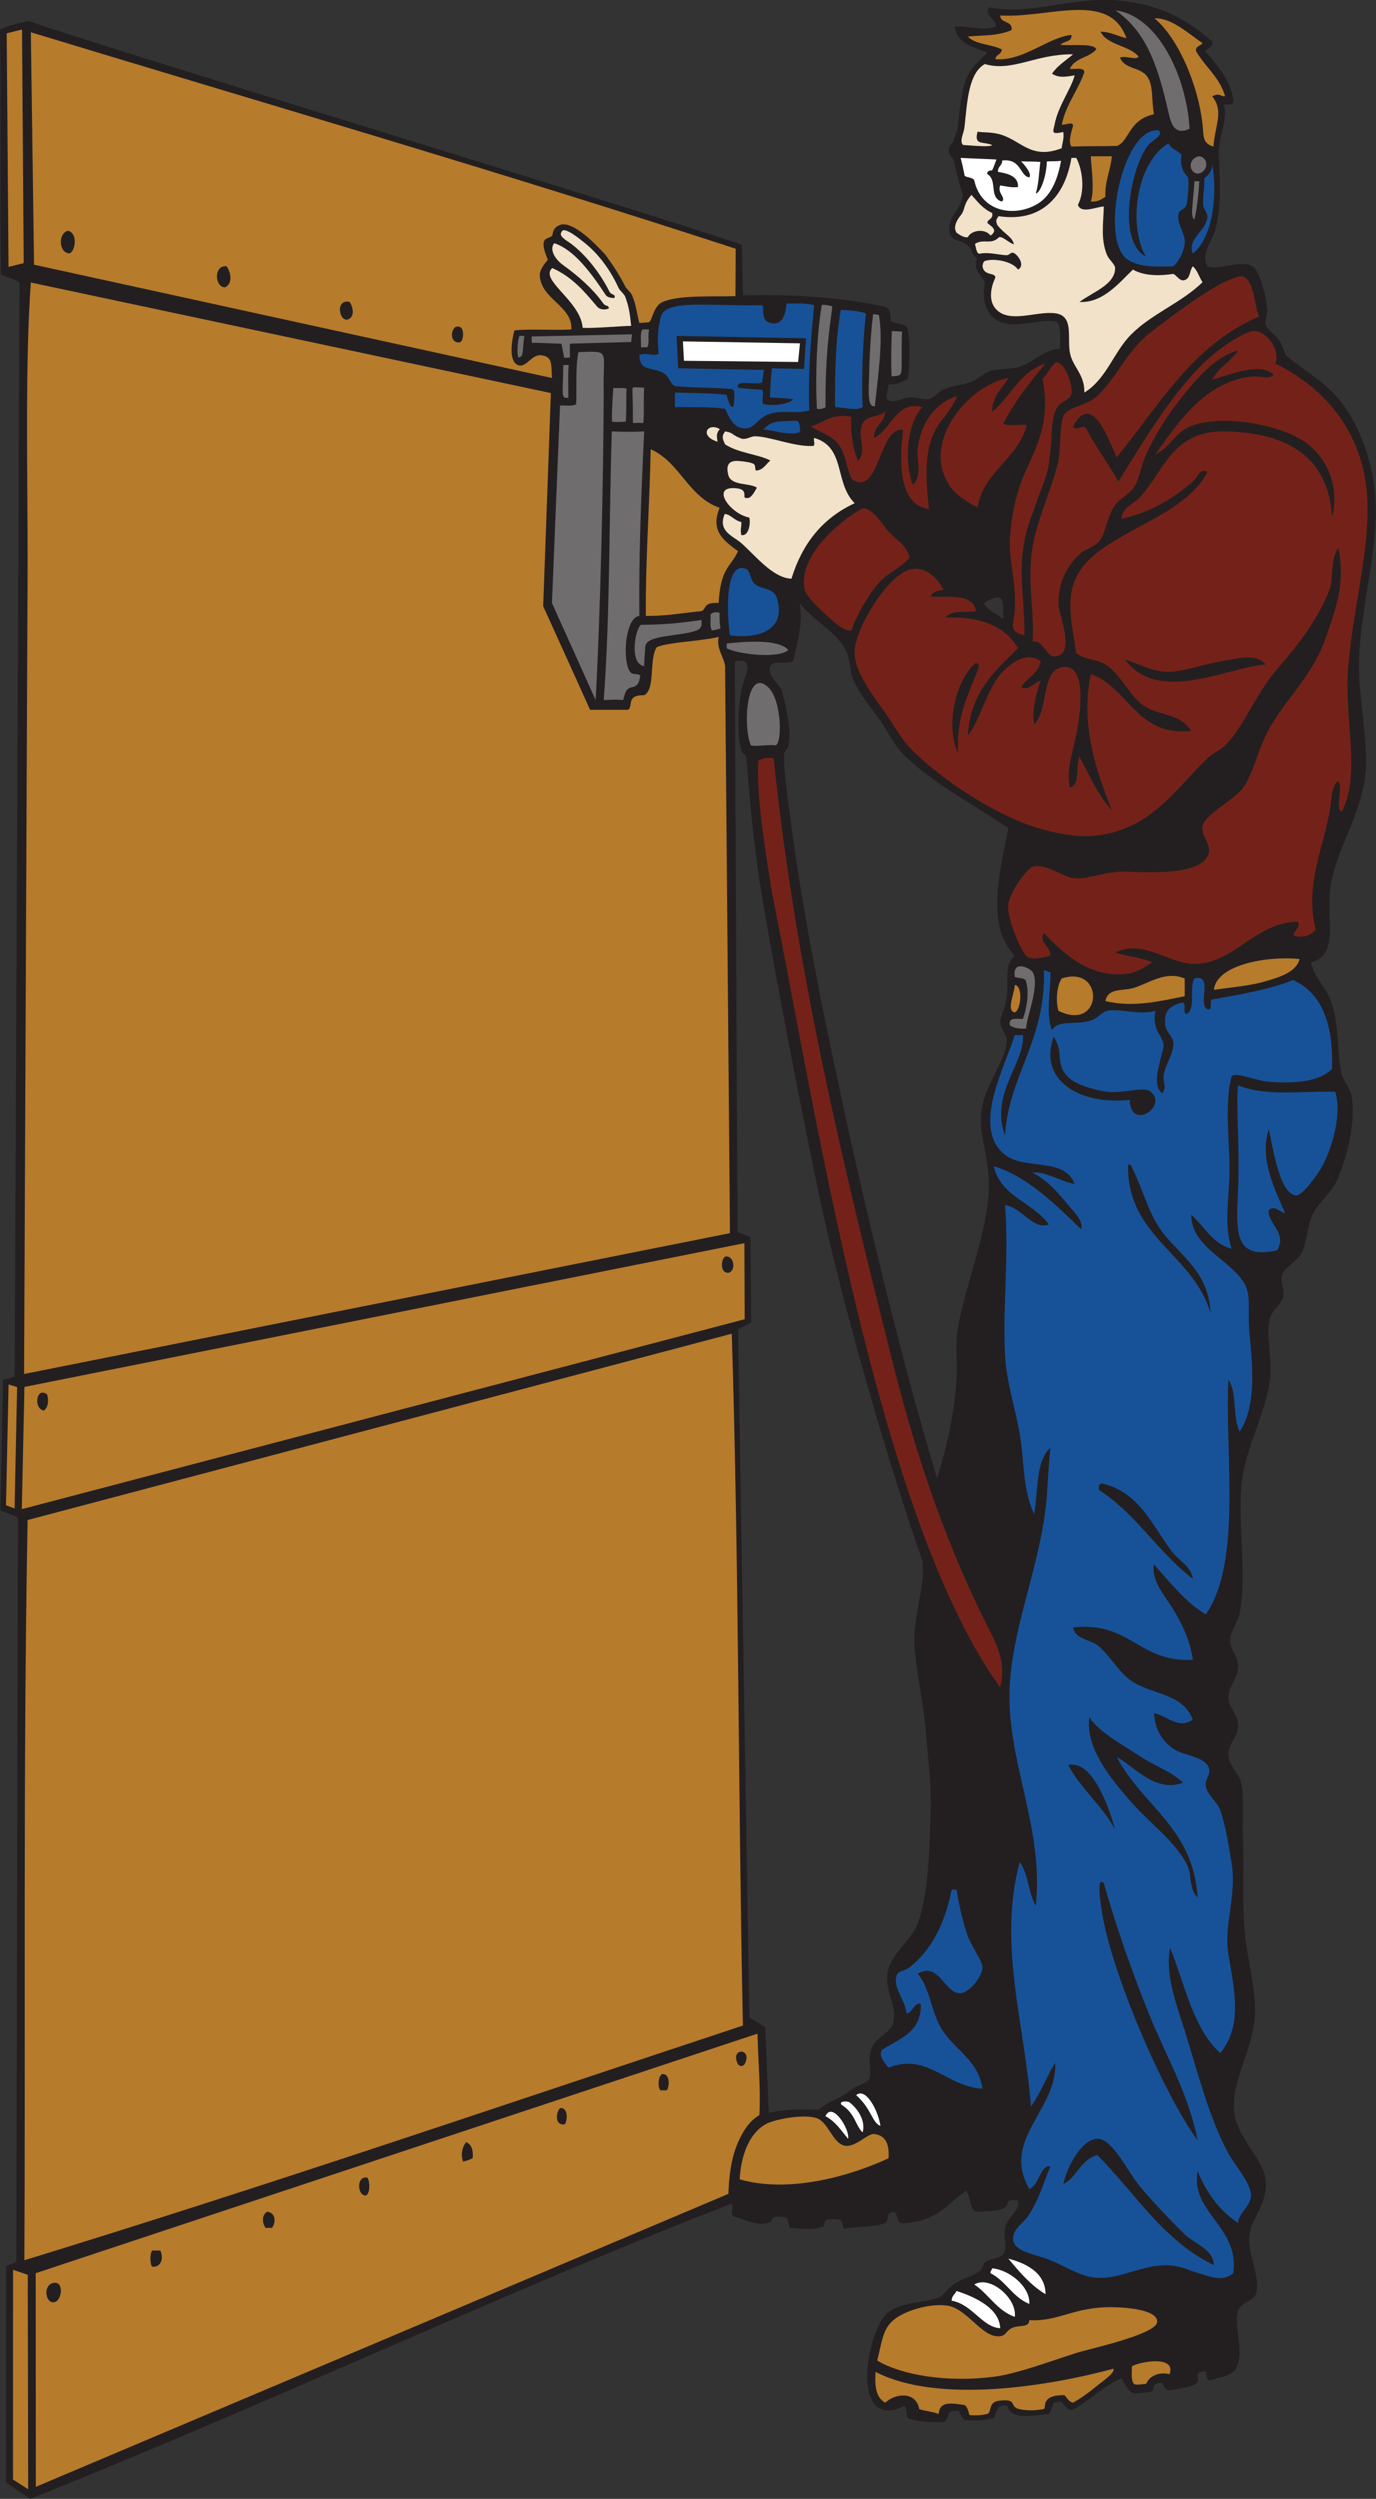 <?xml version="1.0" encoding="UTF-8" standalone="no"?>
<svg
   xmlns:dc="http://purl.org/dc/elements/1.1/"
   xmlns:cc="http://creativecommons.org/ns#"
   xmlns:rdf="http://www.w3.org/1999/02/22-rdf-syntax-ns#"
   xmlns:svg="http://www.w3.org/2000/svg"
   xmlns="http://www.w3.org/2000/svg"
   viewBox="0 0 544.04 987.92"
   height="987.92"
   width="544.04"
   xml:space="preserve"
   id="svg2"
   version="1.1"><rect x="0" y="0" width="544.04" height="987.92" fill="#333333" stroke="none"/><defs
     id="defs6" /><g
     transform="matrix(1.333,0,0,-1.333,0,987.92)"
     id="g10"><g
       transform="scale(0.1)"
       id="g12"><path
         id="path14"
         style="fill:#231f20;fill-opacity:1;fill-rule:evenodd;stroke:none"
         d="m 3595.52,7288.52 c 7.19,-16.82 -25.25,-24.38 -20.19,-30.05 32.69,-36.56 80.88,-91.81 83.3,-152.36 -5.67,-5.52 -16.97,-5.44 -28.79,-4.8 13.46,-45.41 -15.5,-91.7 -15.12,-148.8 2.55,-54.19 10.23,-150.58 -9.6,-220.8 -10.35,-39.01 -44.48,-72.5 -23.99,-110.4 37.7,-12.59 99.36,20.62 134.39,0 18.83,-11.08 40.76,-86.14 43.2,-129.6 0.68,-12.14 -8.06,-31.18 -4.8,-43.19 3.85,-14.21 28.48,-29.07 42.37,-50 10.8,-16.25 13.17,-35.37 19.21,-43.19 42.21,-33.49 99.87,-70.19 137.44,-108.06 70.61,-71.19 122.11,-199.51 127.38,-326.76 6.95,-168.05 -60.48,-358.96 -48.01,-532.8 5.83,-81.21 20.75,-163.19 19.21,-244.8 -2.54,-134.7 -88.56,-243.28 -105.6,-364.79 -12.85,-91.55 27.71,-200.05 -57.6,-220.81 10.18,-47.31 42.5,-71.33 57.6,-110.4 28.24,-73.08 17.35,-148.67 33.6,-220.8 4.66,-20.68 24.58,-40.86 28.8,-62.4 14.08,-71.89 -10.61,-181.36 -43.2,-254.39 -16.16,-36.25 -54.11,-63.41 -72.01,-100.81 -15.63,-32.71 -16.8,-86.77 -33.59,-115.19 -16.14,-27.32 -50.28,-38.69 -57.61,-67.21 -4.68,-18.28 8.09,-37.71 4.81,-57.59 -4.08,-24.65 -32.42,-43.11 -38.4,-62.41 -14.85,-47.98 1.96,-98.55 0,-163.2 -3.31,-108.55 -76.69,-220.78 -86.41,-340.8 -9.68,-119.61 16.54,-261.09 -4.79,-374.4 -5.21,-27.63 -28.58,-55.85 -28.8,-81.6 -0.21,-24.51 22.66,-48.34 23.99,-71.99 2.28,-40.06 -29.63,-62.46 -28.79,-100.8 0.53,-24.41 27.61,-46.02 28.79,-76.8 1.49,-38.2 -29.77,-54.29 -28.79,-91.21 0.74,-28.02 34.35,-60.6 38.39,-81.6 9.4,-48.63 2.11,-113.28 4.81,-172.79 3.77,-82.89 -2.69,-174.16 4.8,-264.01 7.26,-87.16 39.76,-193.45 28.8,-273.59 -13.86,-101.35 -74.71,-190.59 -57.61,-278.4 13.7,-70.25 84.22,-128.65 91.21,-187.205 8.35,-69.961 -40.81,-113.477 -48,-163.203 -8.36,-57.852 35.67,-127.071 19.2,-177.598 -5.8,-17.773 -45.04,-25.762 -52.81,-48.008 -15.36,-44.023 22.09,-125.449 -7.45,-173.769 -13.33,-21.817 -47.36,-24.18 -74.94,-33.36 -7.34,-2.461 -11.91,9.18 -11.48,21.133 0.28,7.969 -16.39,5.86 -26.13,-1.347 -1.5,-16.172 6.05,-22.325 -5.49,-30.215 -14.85,-10.137 -50.9,-14.961 -68.76,-18.379 -22.29,-4.258 -23.58,5.82 -31.02,20.937 -34.81,1.172 -21.66,-21.328 -29.77,-24.707 -11.86,-4.961 -26.73,-3.066 -43.79,-6.406 -22.55,-4.434 -33.43,22.891 -46.76,44.512 -46.63,-18.067 -91.55,-62.676 -140.1,-90.821 -14,-8.125 -22.56,1.817 -38.78,21.993 -33.09,-4.024 -16.91,1.738 -35.23,-36.758 -49.37,-4.043 -113.97,-20.176 -125.05,24.004 -28.09,3.769 -27.06,-4.942 -38.74,-34.981 -25.46,-8.457 -56.66,-8.867 -79.03,-8.027 -14.51,0.547 -18.74,12.109 -25.86,26.953 -44.41,7.207 -20.43,-17.871 -45.21,-31.953 -38.37,-1.563 -72.98,0.625 -100.8,9.59 -14.79,2.812 -5.53,29.687 -14.4,38.418 -167.46,-80.957 -113.16,229.472 -48,278.398 42.3,31.758 101.63,25.332 148.8,43.184 14.05,5.332 20.04,20.996 43.2,38.418 23.38,17.578 61.72,26.172 76.8,38.398 9.78,7.91 11.7,23.77 19.2,28.789 17.5,11.719 44.25,9.629 52.8,24.004 13.61,22.891 -2.13,46.582 4.81,76.797 8.04,35.137 45.41,50.176 38.39,81.602 -12.23,0.859 -28.04,2.949 -29.88,-6.211 -4.85,-24.082 -26.78,-24.61 -94.92,-27.383 -15.46,3.594 -17.05,43.75 -28.8,62.402 -58.34,-39.551 -81.28,-89.961 -187.2,-97.031 -21.13,1.269 -14.64,20.723 -24,33.769 -32.79,0.938 -13.82,-25.312 -28.8,-32.754 -31.68,-13.105 -86.04,-9.199 -122.76,-17.304 -8.22,22.402 -1.8,28.984 -31.52,28.359 -23.12,-0.508 -24.14,2.774 -28.12,-20.644 -30.45,-13.36 -63.41,-6.953 -100.81,-4.805 -12.46,34.18 0.44,31.445 -36.35,33.769 -23.88,-2.48 -9.07,-13.222 -30.84,-19.375 -34.79,-9.824 -70.86,14.415 -100.8,19.2 -10.94,13.398 4.83,23.711 -4.81,38.418 C 1520.03,623.789 754.301,264.023 88.969,0 l -70.957,48.301 0.113,641.601 30.195,13.008 4.801,2208.01 -51.891,20.56 7.66,386.72 34.629,10.32 14.402,3244.8 C 39.324,6585.98 17.91,6587.65 2.598,6597.95 -0.684,6833.26 3.109,7073.49 0,7324 c 26.809,12.17 50.652,17.72 85.312,24.84 C 315.027,7268.03 1911.79,6784.42 2200.23,6685.49 l 3.29,-150.57 c 148.34,4.37 294.34,-5.37 422.4,-33.61 19.44,-8.09 12.52,-29.75 16.61,-40.59 4.18,-11.09 25.78,-3.43 47.88,-19.11 12.44,-39.91 5.61,-131.47 2.7,-154.36 -15.75,-6.64 -33.47,-18.05 -57.59,-16.34 -0.2,-15.8 -8.11,-23.9 -4.8,-43.2 19.05,-15.44 43.28,2.83 67.2,4.8 18.74,1.55 41.89,-8.51 57.6,-4.8 15.77,3.74 28.29,22.23 43.2,28.8 24.48,10.81 57.87,11.57 86.4,24 16.9,7.37 32.19,23.19 47.99,28.8 29.95,10.65 62.98,5.16 91.21,14.4 40.78,13.36 75.5,52.56 120,52.8 0.13,28.94 3.43,65.87 -9.63,80.63 -62.76,12.02 -141.17,-34 -191.98,15.38 -21.41,21.87 -28.99,56.68 -22.34,94.34 7.1,19.66 -39.78,36.84 -22.68,78.62 -19.35,12.88 -12.5,23.5 -22.17,33.44 -23.5,24.13 -49.47,12.85 -57.6,38.39 -7.17,22.53 3.05,47.73 16.78,66.03 13.78,18.37 18.76,37.88 21.62,49.18 -14.84,40.47 -22.56,89.21 -30.4,110.41 -19.46,14.39 -10.4,40.09 1.92,47.55 0.86,12.91 11.24,26.81 12.95,42.89 5.6,52.55 10.59,116.39 29.93,154.34 14.36,28.17 38.02,46.7 57.6,67.21 -39.38,18.21 -89.86,25.33 -96.01,76.79 29.07,5.93 82.04,-14.23 120,0 10.51,17.18 -35.45,33.36 -19.2,57.6 129.35,-25.34 256.27,36.76 398.41,19.2 114.18,-14.1 186.54,-53.88 264,-119.99 z m -619.2,-1713.6 c -26.09,21.7 -45.04,22.21 -57.6,47.99 65.86,38.88 55.01,2.46 57.6,-47.99 z m -796.81,-124.81 c 64.75,10.71 27.22,-44.57 19.21,-86.4 -12.24,-63.84 -13.28,-187.52 10.6,-190.35 9.27,-1.11 6.93,-125.93 44.64,-383.29 50.15,-301.48 110.94,-609.55 170.51,-899.8 71.92,-350.41 221.79,-855.21 311.85,-1108.96 8.38,-74.45 -29.16,-170.59 -24.01,-249.59 5.49,-83.93 26.69,-167.11 33.61,-254.42 6.56,-82.73 17.9,-166.64 14.4,-249.59 -4.38,-103.84 -4.9,-227.4 -38.41,-321.6 -16.92,-47.59 -79.69,-89.59 -89.14,-143.82 -9.68,-55.65 28.62,-98.7 17.15,-148.97 -7.81,-34.28 -55.04,-41.19 -67.21,-84.41 -8.73,-31.06 4.25,-66.51 -4.79,-83.6 -7.05,-13.32 -36.62,-18.36 -54.11,-32.85 -31.52,-26.13 -80.01,-38.79 -94.69,-58.34 -52.19,1.37 -101.7,2.05 -148.8,-9.61 l -10.62,254.45 -46.99,28.75 -33.59,2041.45 38.92,19.32 -1.98,253.92 -38.57,15.07 -7.98,1692.64 z m 192.01,172.8 c 36.55,-49.02 113.08,-87.76 139.2,-143.99 11.54,-24.83 9.17,-57.12 19.2,-81.61 18.26,-44.63 53.55,-84.24 78.86,-120.1 29.1,-41.23 41.53,-75.86 76.3,-109.1 82.32,-78.73 199.1,-142.11 305.64,-212.4 -23.83,-129.29 -69.01,-286.85 19.2,-379.2 -32.56,-25.32 -17.13,-66.24 -24,-124.8 -3.13,-26.61 -19.83,-56.83 -19.2,-72 0.78,-18.73 19.1,-36.29 19.2,-52.8 0.39,-64.84 -78.22,-141.95 -76.8,-240 0.79,-54.41 25.38,-125.32 23.99,-192 -2.86,-138.16 -63.63,-272.64 -91.2,-417.61 -9.64,-50.74 -2.03,-103.71 -4.79,-153.59 -5.94,-107.26 -29.58,-203.48 -57.6,-297.6 -98.15,326.8 -178.81,660.96 -254.4,993.6 -70.36,325.04 -143.01,656.52 -187.2,1012.97 -5.87,48.64 -18.99,142.32 -8.56,150.95 27.24,22.53 1.28,142.02 -10.64,180.08 -4.92,15.67 -47.1,47.89 -33.6,72 10.93,19.52 40.66,2.97 67.19,14.4 11.69,50.77 30.98,113.97 19.21,172.8 v 0" /><path
         id="path16"
         style="fill:#b77b2c;fill-opacity:1;fill-rule:evenodd;stroke:none"
         d="m 3341.13,7298.11 c -26.47,5.54 -45.53,18.48 -76.81,19.2 19.93,-40.86 85.81,-40.39 112.98,-74.03 -8.82,-11.58 -35.68,3.81 -55.39,-2.77 14.69,-36.55 61.59,-26.85 81.61,-57.6 18.71,-28.73 10.87,-65.37 19.19,-110.39 -76.76,-17.5 -72.46,-79.9 -109.48,-93.97 -39.38,-1.38 -89.38,-0.27 -135.31,-2.04 -10.84,16.79 1.37,44.65 4.79,62.41 -0.53,12.26 -20.67,2.15 -33.4,2.22 11.43,58.97 49.24,103.53 67.01,156.17 -1.68,15.92 -27.67,7.54 -43.21,9.6 15.41,34.21 59.27,32.97 78.7,58.45 -8.18,18.43 -73.33,9.6 -106.15,12.88 7.97,11.22 35.06,7.47 32.26,29.47 -70.03,-7.32 -141.71,-78.44 -225.61,-72 1.46,14.55 18.53,13.49 19.21,28.81 -30.28,16.12 -78.83,13.96 -100.8,38.39 43.62,4.12 90.18,1.31 129.6,19.2 3.86,29.46 -33.1,18.1 -33.6,43.2 142.22,-8.94 323.75,74.57 374.41,-67.2 v 0" /><path
         id="path18"
         style="fill:#706d6e;fill-opacity:1;fill-rule:evenodd;stroke:none"
         d="m 3308.63,7380.47 c 122.37,-14.73 210.67,-190.82 219.69,-351.16 -46.34,-21.51 -55.61,18.48 -62.4,48 -28.56,124.28 -60.1,236.42 -157.29,303.16 v 0" /><path
         id="path20"
         style="fill:#b77b2c;fill-opacity:1;fill-rule:evenodd;stroke:none"
         d="m 3424.53,7356.82 c 51.7,2.07 102.25,-47.43 142.19,-73.11 -4.83,-9.57 -21.22,-7.58 -19.2,-24 25.93,-46.07 70.01,-77.32 86.04,-133.29 -13.87,-3.31 -14.81,12.04 -38.04,-1.11 35.57,-43.75 7.96,-85.82 3.69,-148.8 -34.24,9.67 -28.66,33.37 -32.49,67.2 -12.77,112.86 -69.6,251.74 -142.19,313.11 v 0" /><path
         id="path22"
         style="fill:#b77b2c;fill-opacity:1;fill-rule:evenodd;stroke:none"
         d="m 25.348,6619.67 -5.484,692.84 45.453,11.1 4.981,-692.79 -44.949,-11.15 v 0" /><path
         id="path24"
         style="fill:#b77b2c;fill-opacity:1;fill-rule:evenodd;stroke:none"
         d="M 91.519,7315.53 C 790.813,7102.83 1494.88,6898.16 2182.22,6673.51 c 0,-46.4 -0.8,-94.1 -0.8,-140.5 -55.57,-2.62 -165.32,4.85 -215.97,-17.26 -27.75,-11.57 -31.29,-58.11 -40.92,-60.09 -5.43,-1.13 -15.76,-1.24 -28.21,-2.34 -7.7,29.62 -10.07,56.74 -21.86,83.01 -3.3,7.37 -16.23,18.21 -19.91,25.46 -16.32,32.18 -34.18,60.28 -59.48,94.58 -33.41,36.45 -93.27,95.93 -129.94,88.96 -4.5,-0.77 -24.43,-7.44 -25.69,-27.57 -0.88,-14.13 -23.46,-8.66 -26.32,-24.44 -3.8,-14.66 5.16,-35.23 11.88,-52.58 -9.87,-10.97 -24.46,-30.72 -23.99,-45.03 2.34,-72.49 98.03,-91.41 93.71,-161.59 -59.2,-3.23 -122.65,2.38 -169.12,-2.81 -8.51,-32.51 -16.86,-92.31 10.72,-102.8 25.94,-9.86 39.52,34.72 72,28.8 29.5,-5.37 26.87,-23.65 28.8,-67.2 l -1536.124,336.12 -9.476,689.3 z M 206.719,6659.71 c 18.222,8.75 23.742,61.62 -5.625,67.2 -30.242,-8.94 -26.285,-67.14 5.625,-67.2 z M 667.52,6558.92 c 23.394,11.43 17.675,43.79 4.804,62.39 -38.418,5.35 -36.937,-61.53 -4.804,-62.39 z m 360,-96.01 c 23.94,3.67 22.6,32.65 9.6,52.8 -39.448,9.92 -34.25,-49.66 -9.6,-52.8 z m 336,-67.2 c 11.79,4.29 13.01,33.58 4.8,43.2 -29.19,20.84 -42.12,-46.75 -4.8,-43.2 v 0" /><path
         id="path26"
         style="fill:#f1e2c9;fill-opacity:1;fill-rule:evenodd;stroke:none"
         d="m 3182.71,7250.11 c -21.39,-18.6 -46.5,-33.49 -62.39,-57.59 21.3,-13.03 40.4,-9.16 67.2,-4.81 -10.67,-40.9 -48.72,-89.47 -59.64,-146.03 -3.96,-20.86 -12.19,-30.32 26.04,-21.97 2.84,-20.44 -3.45,-31.75 -4.8,-48 -95.4,-37.17 -122.78,29.11 -192,43.21 -25.37,5.15 -42.15,3.03 -57.6,5.76 -11.22,-41.41 15.82,-28.44 43.19,-39.37 -3.24,-6.83 -52.21,-2.52 -86.39,0 -11.48,10.96 2.52,35.28 4.4,52.3 8.16,73.74 11,159.66 60.29,187.7 81.92,-24.35 152.55,30.78 261.7,28.8 v 0" /><path
         id="path28"
         style="fill:#175299;fill-opacity:1;fill-rule:evenodd;stroke:none"
         d="m 3437.12,7024.52 c 14.62,-14.31 -13.98,-24.28 -33.6,-46.36 -51.27,-70.37 -90.54,-282.4 -4.8,-328.05 -54.74,95.5 -26.47,281.55 67.2,336 7.18,-16.81 27.07,-20.93 38.4,-33.6 -4.71,-26.1 0.36,-46.54 19.09,-67.26 4.41,-20.64 -0.77,-60.3 -3.68,-80.11 -8.88,-21.75 -24.02,-11.64 -25.01,-35.03 -1.62,-27.65 22.49,-53.86 19.2,-81.6 -3.05,-25.7 -17.22,-51.46 -33.6,-67.2 -52.94,-1.82 -101.22,-2.08 -134.4,19.2 -87.31,55.99 -16.04,397.19 91.2,384.01 v 0" /><path
         id="path30"
         style="fill:#706d6e;fill-opacity:1;fill-rule:evenodd;stroke:none"
         d="m 3565.11,6900.51 c -24.47,-16.9 -48.69,21.69 -21.84,41.85 26.05,19.56 50.64,-21.95 21.84,-41.85 v 0" /><path
         id="path32"
         style="fill:#b77b2c;fill-opacity:1;fill-rule:evenodd;stroke:none"
         d="m 3235.52,6947.71 c 20.8,0 41.6,0 62.4,0 -3.88,-42.53 -20.93,-71.87 -19.2,-120 -11.49,-7.71 -22.61,-15.79 -43.2,-14.39 12.19,38.85 0.05,108.66 0,134.39 v 0" /><path
         id="path34"
         style="fill:#ffffff;fill-opacity:1;fill-rule:evenodd;stroke:none"
         d="m 2849.24,6942.91 c 37.29,-2.01 72.38,-2.81 106.28,-4.8 -7.38,-18.5 -11.09,-33.59 -15.25,-32.7 -7.17,1.56 -13.71,-5.07 -11.95,-10.49 31.77,-17.89 3.37,-69.22 43.2,-81.6 14.01,12.77 -14.44,23.68 -4.8,47.99 16.83,-2.36 31.24,-7.15 52.8,-4.8 1.66,33.67 -32.38,40.12 -59.41,45.09 -1.26,16.61 13.22,18.42 12.43,33.6 57.23,6.82 52.69,-47.5 80.57,-49.89 8.55,10.94 -15.94,38.94 -24.61,47.53 16.07,-1.11 45.39,-0.13 57.27,-2.13 -3.88,-26.04 -4.2,-61.9 -13.46,-93.4 14.26,2.28 32.16,53.92 32.58,94.9 9.36,1.34 28.01,0 42.26,2.13 -9.47,-52.85 -28.6,-103.36 -70.1,-127.99 -66.75,-39.61 -166.12,-25.63 -187.13,69.36 -4.06,10.35 -21.05,7.75 -28.79,14.4 -3.19,17.62 -7.41,36.5 -11.89,52.8 v 0" /><path
         id="path36"
         style="fill:#f1e2c9;fill-opacity:1;fill-rule:evenodd;stroke:none"
         d="m 3177.92,6942.91 c 4.79,0 9.6,0 14.39,0 19.51,-36.71 26.05,-99.58 4.81,-139.2 9.56,-27.32 53.13,-6.33 76.8,-4.8 -1.11,-49.25 -9.77,-98.01 9.6,-143.99 6.28,-14.92 23.84,-27.4 24,-38.41 0.72,-49.03 -65.78,-71.15 -105.61,-100.8 69.23,-3.6 116.78,56.01 158.41,96 34.36,-20.17 83.61,-18.33 117.62,-13.08 8.84,1.37 16.49,-17.79 30.91,-19 23.11,2.48 17.94,27.22 29.07,41.68 12.88,-10.35 17.61,-28.87 28.8,-47.21 -63.65,-61.68 -149.56,-92.74 -211.2,-154.39 -52.83,-52.83 -72.79,-131.8 -139.2,-172.8 0.9,56.45 -35.78,75.69 -43.21,120 -7.6,45.47 12.27,107.84 -43.19,115.2 -56.72,7.53 -137.9,-32.7 -177.61,14.4 -20.85,24.76 -13.22,63.96 0,91.2 -0.01,16.92 -33.68,3.67 -38.18,33.6 0.57,8.13 3.12,15.39 9.39,16.64 29.79,7.97 81.28,-3.4 96,-26.24 22.1,11.91 0.3,43.34 -13.39,49.75 -10.93,1.95 -11.15,-7.51 -21.01,-7.14 -21.7,0.83 -53.7,9.96 -78.84,4.58 -9.96,-2.13 -11.82,20.13 -14.32,28.9 23.95,16.4 47.59,-3.45 69.99,18.84 7.99,7.95 32.76,-17.71 45.54,-19.97 -5.58,23.27 -26.51,28.46 -49.1,56.76 -5.75,12.87 -3.88,16.4 3.52,26.68 131.65,-19.76 197.9,63.43 216.01,172.8 v 0" /><path
         id="path38"
         style="fill:#175299;fill-opacity:1;fill-rule:evenodd;stroke:none"
         d="m 3595.52,6923.71 c 15.96,-83.67 2.78,-218.77 -57.6,-264 -16.86,43.15 36.74,64.08 43.21,105.6 2.3,14.83 -11.53,23.57 -12.44,38.48 -1.63,26.47 4.82,53.6 3.48,78.55 16.55,12.9 22.99,25.09 23.35,41.37 v 0" /><path
         id="path40"
         style="fill:#706d6e;fill-opacity:1;fill-rule:evenodd;stroke:none"
         d="m 3542.71,6873.75 c 4.81,0 9.6,0 14.41,0 -1.87,-33.16 -5.8,-76.68 -14.41,-113.24 -14.15,5.94 -2.07,58.34 0,113.24 v 0" /><path
         id="path42"
         style="fill:#f1e2c9;fill-opacity:1;fill-rule:evenodd;stroke:none"
         d="m 2881.34,6833.23 c 19.06,-20.93 33.77,-41.12 61.37,-53.52 4.18,-18.57 -11.71,-17.07 -14.39,-28.8 7.73,-9.52 35.29,-20.63 9.79,-38.39 -17.09,22.73 -58.43,15.51 -67.39,-4.81 -11.57,-1.96 -23.71,6.73 -33.19,12.97 -9.86,13.98 -3.51,32.92 12.28,52.32 14.39,17.67 5.69,30.61 31.53,60.23 v 0" /><path
         id="path44"
         style="fill:#f1e2c9;fill-opacity:1;fill-rule:evenodd;stroke:none"
         d="m 1872.04,6444.7 c -28.23,-0.07 -110.09,-7.72 -143.72,-5.79 -6.1,80.48 -129.54,141.74 -90.29,177.38 60.13,-27.02 95.31,-69.63 132.71,-113.96 11.44,-13.56 33.4,-8.78 35.76,-4.44 -5.5,12.04 -8.59,0.9 -19.69,16.75 -26.83,38.32 -73.41,79.58 -114.57,108.85 -31.33,22.27 -41.92,51.5 -28.26,66.4 57.98,-18.66 108.33,-86.19 152.91,-153.99 4.41,-6.72 18.38,-8.96 25.5,-8.74 4.88,13 -9.18,7.73 -15.24,20.05 -25.62,52.09 -70.03,109 -113.34,141.11 -16.17,11.98 -38.81,22.38 -27.11,36.86 7.33,14.74 55.27,-23.68 76.02,-41.47 35.28,-30.24 68.7,-74.8 92.08,-126.71 2.99,-6.65 16.7,-18.17 19.34,-25.05 11.5,-29.84 14.63,-54.61 17.9,-87.25 v 0" /><path
         id="path46"
         style="fill:#742219;fill-opacity:1;fill-rule:evenodd;stroke:none"
         d="m 3734.72,6472.52 c -196.54,-83.47 -296.69,-263.32 -422.41,-417.6 -20.45,41.37 -72.1,201.2 -129.6,91.19 9.11,-16 30.75,8.32 38.42,-4.8 28.88,-55.9 65.95,-103.63 95.99,-158.4 73.9,117.62 181.34,304.44 302.4,393.6 23.66,17.42 76.16,53.16 100.8,52.81 39.87,-0.59 77.64,-60.23 62.39,-96 160.52,-79.9 277.11,-224.41 273.61,-441.61 -2.39,-148.37 -45.73,-306.73 -57.6,-460.8 -12.22,-158.75 38.87,-317.36 -19.2,-427.2 -21.05,12.55 7.09,76.19 -11.65,91.04 -18.17,-15.46 -18.78,-53.91 -21.95,-76.64 -15.54,-111.16 -78.58,-229.13 -43.21,-364.79 -13.63,-11.97 -27.41,-23.79 -57.59,-19.2 -24.92,6.34 15.11,20.53 4.8,43.19 -126.03,-0.02 -190.19,-125.27 -307.21,-124.79 -79,0.32 -149.84,74.78 -235.19,33.59 35.36,-11.04 77.95,-14.85 110.4,-28.8 -23.65,-15.15 -45.48,-29.83 -72,-33.6 -115.78,-16.41 -195.26,64.71 -249.6,120 -17.36,-27.11 20.86,-39.82 19.2,-67.2 -29.48,-6.08 -52.19,-14.92 -72,0 -11.27,8.5 -59.23,112.01 -52.8,153.6 5.78,37.37 55.09,105.08 71.99,110.4 36.25,11.41 91.34,-29.67 120,-33.6 44.97,-6.16 95.4,22.27 163.21,19.2 91.4,-4.14 227.21,-6.54 240,57.6 4.96,24.88 -23.79,50.54 -19.2,76.8 6.38,36.5 103.01,83.2 124.8,120 29.19,49.34 40.75,106.74 67.2,158.41 46.8,91.43 133.84,165.76 172.8,278.39 32.04,92.65 58.78,163.38 38.4,268.8 -27.1,-38.05 -11.55,-87.06 -28.79,-129.6 -33.22,-81.9 -85.56,-151.96 -153.61,-230.4 -64.33,-74.13 -95.82,-167.82 -153.6,-225.6 -14.64,-14.63 -36.28,-22.61 -52.79,-38.4 -94.6,-90.38 -170.5,-218.54 -345.61,-230.4 -51.4,-3.48 -120.81,11.72 -172.81,28.8 -110.37,36.27 -257.35,129.49 -349.24,218.01 -42.95,41.37 -51.15,66.94 -93.99,127.47 -30.93,43.71 -87.03,116.3 -84.76,172.93 2.87,71.63 103.5,237.49 172.8,244.79 37.81,4 70.1,-20.85 91.2,-62.4 -17.82,-1.38 -32.98,-5.42 -38.4,-19.2 46.95,-4.75 126.22,12.44 134.4,-43.19 -35.31,-6.14 -68.35,5.04 -91.2,-19.21 105.97,3.58 178.53,-26.27 216,-91.19 -68.86,-67.15 -141.63,-130.38 -148.8,-259.21 41.27,52.05 57.39,148.86 110.41,196.8 21.46,19.42 66.09,53.98 105.59,24 -6.59,-38.21 -41.51,-48.09 -57.6,-76.79 21.21,-12.6 38.44,14.35 57.6,19.2 -12.34,-34.57 -27.45,-90.25 -19.2,-129.61 42.07,40.26 21.11,152.31 76.8,168 75.15,21.18 63.31,-106.45 52.8,-172.8 -10.21,-64.43 -36.56,-127.35 -24.01,-182.4 32.83,7.18 15.93,64.08 28.8,91.2 29.67,-55.14 54.79,-114.82 96.01,-158.39 -43.42,108.39 -94.76,249.82 -62.4,403.19 110.76,-37.85 136.6,-187.18 297.59,-168 -33.99,54.33 -98.61,43.42 -143.99,76.8 -40.06,29.47 -65.02,91.54 -110.4,120 -27.89,17.48 -56.73,11.64 -86.41,33.61 -13.13,93.47 -38.05,174.85 14.41,249.59 77.85,110.92 308.55,154 374.41,288 -22.39,12.4 -31.12,-18.42 -43.21,-28.8 -53.29,-45.72 -122.93,-91.82 -211.2,-110.4 0.66,34.63 34.61,41.37 57.6,67.2 68.02,76.42 94.29,194.71 249.6,192 179.76,-3.13 307.31,-72.78 316.8,-254.4 23,84.22 -10.63,172.67 -76.8,220.8 -78.53,57.12 -258.8,85.17 -345.6,48 -41.62,-17.81 -61.75,-65.61 -100.8,-81.59 66.8,93.88 148.41,216.88 288,230.4 21.6,2.09 48.19,-11.05 62.4,4.79 -40.06,40.01 -134.13,-2.01 -182.4,-14.4 18.48,35.92 55.23,53.57 76.79,86.4 -57.84,-14.6 -104.12,-63.25 -143.99,-110.4 -49.5,-58.53 -101.97,-132.86 -134.4,-211.2 -10.07,-24.33 -14.89,-58.9 -28.8,-81.6 -14.05,-22.91 -46.76,-36.44 -62.41,-62.4 -20.33,-33.73 -23.57,-77.75 -43.19,-100.8 -14.71,-17.27 -39.98,-22.34 -52.8,-33.6 -39.12,-34.35 -68.05,-83.62 -67.2,-153.6 0.34,-28.64 55.6,-154.27 -14.4,-153.59 -19.27,0.18 -36.1,53.24 -62.41,43.19 5.88,76.95 -11.5,151.52 -4.79,240 3.79,96.68 64.85,215.36 81.6,297.6 8.34,48.67 1.83,116.66 19.2,139.21 14.58,18.92 68.43,28.02 91.2,47.99 59.6,52.28 90.67,136.69 161.33,191.65 58.55,45.53 143.88,109.44 208.27,144.36 9.51,6.07 49.48,23.08 62.39,23.99 39.98,-6.83 38.91,-95.89 52.81,-119.99 z m -110.4,-1022.41 c -43.15,-7.15 -89.43,-22.04 -129.6,-28.8 -66.82,-11.23 -103.15,18.09 -158.4,33.61 99.87,-132.4 298.82,-24.88 417.6,-14.41 -30.99,35.76 -86.42,16.76 -129.6,9.6 z m -782.41,-273.6 c -7.03,114.25 34.36,180.06 62.41,259.2 -1.02,5.38 -5.32,7.48 -9.6,9.6 -57.66,-45.66 -93.09,-184.85 -52.81,-268.8 v 0" /><path
         id="path48"
         style="fill:#175299;fill-opacity:1;fill-rule:evenodd;stroke:none"
         d="m 2333.11,6510.91 c 28.94,0.14 59.11,1.5 81.61,-4.8 -9.35,-99.45 -18.45,-199.15 -14.4,-311.99 -41.93,-11.66 -72.82,2.09 -115.2,-9.6 -32.48,-8.97 -47.15,-40.59 -67.2,-43.21 -36.53,-4.76 -51.2,21.64 -67.21,57.61 -45.25,5.94 -97.24,5.14 -148.79,4.79 0,14.4 0,28.8 0,43.2 39.36,-1.4 106.38,-1.09 152.13,-6.43 6.34,-10.1 7.27,-38.55 21.44,-35.99 4.24,30.14 4.7,51.42 -4.04,52.55 -40.48,5.21 -118.7,3.57 -170.3,9.25 -10.82,3.83 -17.15,29.66 -32.83,38.23 -36.8,20.09 -69.44,3.46 -72,52.79 19.81,11.7 39.37,-5.3 57.6,4.8 -6.11,50.68 -0.67,79.1 5.74,108.03 12.21,55.16 142.91,32.16 301.47,35.97 6.79,-11.44 -5.92,-45.59 23.99,-52.79 33.12,-8 43.84,18.54 47.99,57.59 z m -326.39,-95.99 4.8,-96 254.4,-4.8 c -2.5,-12.83 -3.36,-26.61 -6.23,-38.41 -26.19,-6.16 -79.1,9.97 -70.57,-14.4 23.72,-3.45 47.54,-4.16 72.01,-6.21 5,-10.98 -1.69,-28.95 1.5,-41.78 22.12,-6.64 75.94,-2.85 89.68,13.66 -17.84,3.85 -43.18,3.65 -68.39,5.53 0.6,28.68 2.28,61.17 6,86.41 l 94.9,-1.87 5.9,90.86 -384,7.01 v 0" /><path
         id="path50"
         style="fill:#706d6e;fill-opacity:1;fill-rule:evenodd;stroke:none"
         d="m 2468.74,6502.46 c -11.21,-86.97 -20.79,-150.61 -20.32,-299.36 -8.24,-3.81 -17.09,-6.89 -25.47,-4.18 -4.84,101.62 -0.53,216.81 14.55,308.41 9.6,0 20.42,-1.22 31.24,-4.87 v 0" /><path
         id="path52"
         style="fill:#175299;fill-opacity:1;fill-rule:evenodd;stroke:none"
         d="m 2568.32,6482.11 c -9.67,-88.38 -13.55,-204.56 -9.6,-278.4 -22.5,-12.49 -56.13,0.01 -81.6,0 -1.32,100.51 1.6,204.11 16.76,288.15 20.77,0.03 49.44,-2.29 74.44,-9.75 v 0" /><path
         id="path54"
         style="fill:#706d6e;fill-opacity:1;fill-rule:evenodd;stroke:none"
         d="m 2589.8,6479.75 c 3.21,0 13.72,-2.44 16.92,-2.44 14.32,-72.13 -3.72,-192.08 -11.97,-271.16 -20.14,-2.15 -19.5,31.05 -16.83,93.56 0.91,59.17 5.96,134.83 11.88,180.04 v 0" /><path
         id="path56"
         style="fill:#706d6e;fill-opacity:1;fill-rule:evenodd;stroke:none"
         d="m 1905.92,6434.12 c 6.4,0 12.8,0 19.2,0 -4.48,-25.24 2.11,-35.07 -4.8,-52.81 -6.4,0 -12.8,0 -19.2,0 1.56,17.65 -4.1,42.5 4.8,52.81 v 0" /><path
         id="path58"
         style="fill:#706d6e;fill-opacity:1;fill-rule:evenodd;stroke:none"
         d="m 2645.12,6429.32 c 9.6,0 20.54,-1.36 30.15,-1.36 -3.83,-142.07 9.16,-128.25 -30.75,-133.04 -2.14,45.57 -0.7,91.51 0.6,134.4 v 0" /><path
         id="path60"
         style="fill:#706d6e;fill-opacity:1;fill-rule:evenodd;stroke:none"
         d="m 1872.32,6396.92 -182.03,-4.93 0.04,-41.04 -16.72,-0.95 -8.41,41.85 -87.97,3.03 -0.43,18.42 297.62,6.49 -2.1,-22.87 v 0" /><path
         id="path62"
         style="fill:#706d6e;fill-opacity:1;fill-rule:evenodd;stroke:none"
         d="m 1541.12,6414.92 c 4.8,0 9.6,0 14.4,0 -7.11,-37.11 0.25,-64.9 -18.89,-63.47 -3.47,18.61 -1.31,52.44 4.49,63.47 v 0" /><path
         id="path64"
         style="fill:#ffffff;fill-opacity:1;fill-rule:evenodd;stroke:none"
         d="m 2367.27,6337.71 -338.56,3.55 -3.08,57.42 347.08,-5.71 -5.44,-55.26 v 0" /><path
         id="path66"
         style="fill:#706d6e;fill-opacity:1;fill-rule:evenodd;stroke:none"
         d="m 1766.72,5334.92 -129.6,287.99 24,585.61 c 16.3,1.3 38.92,-3.72 48,4.8 1.57,58.43 -2.18,111.81 6.46,153.5 98.52,3.19 71.57,8.7 75.14,-119.91 -1.24,-263.9 -9.35,-646.07 -24,-911.99 v 0" /><path
         id="path68"
         style="fill:#742219;fill-opacity:1;fill-rule:evenodd;stroke:none"
         d="m 3101.13,6333.32 c -45.79,-55.03 -90.48,-111.14 -124.81,-177.61 9.79,-11.01 51.65,-1.73 69.38,-4.8 -25.84,-100.54 -127.78,-136.8 -146.18,-244.8 -23.91,11.74 -64.34,36.92 -81.6,62.4 -90,132.91 57.69,301.54 172.8,321.6 -17.63,-31.96 -48.06,-51.14 -48.01,-100.79 54.98,45.82 81.9,119.7 158.42,144 v 0" /><path
         id="path70"
         style="fill:#706d6e;fill-opacity:1;fill-rule:evenodd;stroke:none"
         d="m 1670.72,6328.51 c 4.8,0 11.17,0 15.97,0 -2.59,-31 -0.71,-67.27 -0.87,-96.78 -22.61,-2.91 -16.15,4.35 -15.1,96.78 v 0" /><path
         id="path72"
         style="fill:#742219;fill-opacity:1;fill-rule:evenodd;stroke:none"
         d="m 3038.55,5526.91 c -50.12,10.8 -30.84,34.51 -28.63,72.01 5.25,89.01 -18.74,150.52 -14.4,216 3.74,56.41 13.41,106.82 28.8,153.59 28.92,87.85 98.14,166 67.99,319.11 10.6,9.46 32.92,50.21 42.18,48.9 27.81,-3.94 48.54,-72.2 43.43,-94.41 -3.52,-15.26 -29.98,-23.25 -38.4,-33.59 -15.24,-18.73 -20.01,-54.88 -20.63,-92.56 -0.44,-26.93 -4.98,-51.6 -8.1,-80.25 -4.21,-38.79 -29.11,-87.78 -43.27,-134.4 -61.99,-150.51 -27.46,-240.83 -28.97,-374.4 v 0" /><path
         id="path74"
         style="fill:#706d6e;fill-opacity:1;fill-rule:evenodd;stroke:none"
         d="m 1910.72,6261.31 c -2.69,-34.11 0.65,-75.37 -2.56,-104.47 -11.3,-0.11 -17.39,-0.04 -31.04,0.08 0.4,74.26 -1.87,86.5 -1.02,102.34 0.3,5.65 14.56,2.71 34.62,2.05 v 0" /><path
         id="path76"
         style="fill:#706d6e;fill-opacity:1;fill-rule:evenodd;stroke:none"
         d="m 1818.96,6260.38 c 13.83,-0.57 29.18,1.5 39.52,-1.99 -1.69,-22.14 0.11,-63.53 -2.25,-97.57 -16.76,-1.03 -33.17,-2.16 -40.95,0 -1.47,30.27 2.45,75.36 3.68,99.56 v 0" /><path
         id="path78"
         style="fill:#742219;fill-opacity:1;fill-rule:evenodd;stroke:none"
         d="m 2838.04,6236.2 c -2.64,-14.29 -25.4,-47.53 -44.32,-70.89 -53.08,-65.51 -50.65,-156.99 -38.2,-264 -89.78,12.62 -88.79,136.2 -76.8,235.2 -72.26,10.23 -69.96,-196.56 -148.8,-148.8 -11.83,7.17 -21.2,68.66 -33.6,91.2 -22.26,40.44 -52.05,43.85 -91.2,67.2 42.03,14.03 63.38,40.1 120,28.81 -2.83,-52.44 5.11,-94.08 19.2,-129.61 30.17,23.55 -4.29,75.89 14.4,110.4 14.34,26.48 45.87,15.52 66.49,35.61 -0.8,-37.59 -33.96,-39.33 -32.9,-78.8 52.83,22.99 63.38,111.78 144.01,91.19 -43.91,-43.66 -57,-157.45 -28.8,-230.39 29.34,28.41 10.72,71.42 14.39,105.59 8.07,74.84 48.51,135.27 116.13,157.29 v 0" /><path
         id="path80"
         style="fill:#175299;fill-opacity:1;fill-rule:evenodd;stroke:none"
         d="m 2373.07,6129.84 c -31.44,-12.18 -76.42,5.67 -108.98,7.43 24.23,24.61 31.23,23.98 97.14,26.19 10.9,0.36 11.95,-21.54 11.84,-33.62 v 0" /><path
         id="path82"
         style="fill:#f1e2c9;fill-opacity:1;fill-rule:evenodd;stroke:none"
         d="m 2135.21,6138.36 c -10.28,-10.59 -10,-19.73 -6.84,-37.29 -56.94,18 -28.06,58.78 6.84,37.29 v 0" /><path
         id="path84"
         style="fill:#706d6e;fill-opacity:1;fill-rule:evenodd;stroke:none"
         d="m 1814.72,6131.71 c 41.05,-1.62 54.94,-1.62 96,0 -8.98,-185.54 -16.06,-368.56 -14.4,-547.19 -36.62,-3.43 -49.82,-104.63 -33.6,-153.61 8.94,-27.02 23.33,-13.87 36.3,-22.82 -4.41,-39.57 -21.86,-31.45 -33.48,-38.05 -7.07,-4.02 -11.35,-11.07 -17.22,-35.12 -27.18,2.53 -28.74,0.85 -57.6,0 19.17,256.14 15.53,543.78 24,796.79 v 0" /><path
         id="path86"
         style="fill:#f1e2c9;fill-opacity:1;fill-rule:evenodd;stroke:none"
         d="m 2150.71,6131.71 c 27.02,-4.26 16.02,-9.42 50.42,-22.01 17.05,-1.59 25.69,8.05 39.47,7.64 44.97,-1.32 115.27,-31.25 169.32,-28.82 10.41,-0.81 2.17,17.02 4.8,24 94.71,-27.6 59.16,-132.58 120.27,-193.79 -94.03,-43.56 -155.2,-118.48 -187.47,-223.81 -54.98,1.38 -109.31,70.9 -148.8,105.59 -23.38,20.53 -71.4,34.92 -48.99,86.56 18.83,-2.33 26.1,-18.4 49.07,-24.16 1.06,-15.45 -3.77,-20.31 -0.08,-38.39 23.78,-5.76 28.37,40.95 23.37,51.77 -59.46,11.84 -118.9,99.02 -32.25,85.99 22.6,-4.35 17.3,-17.91 18.39,-26.42 16.56,-7.86 25.73,9.59 36.76,28.96 -21.38,14.87 -76.07,4.7 -84.68,37.29 -6.42,24.36 -2.36,41.88 23.96,42.07 10.29,0.08 44,-3.43 51.77,-9.28 5.1,-3.84 2.85,-12.77 5.87,-19.33 22.74,1.27 29.47,19.48 43.21,29.74 -34.48,18.39 -95.19,22.07 -134.41,48.01 -7.85,17.27 -11.03,23.13 0,38.39 v 0" /><path
         id="path88"
         style="fill:#b77b2c;fill-opacity:1;fill-rule:evenodd;stroke:none"
         d="m 1929.92,6078.91 c 87.56,-38.84 110.72,-141.08 204.42,-173.79 -26.67,-66.55 8.12,-94.96 54.78,-128.61 -21.55,-47.04 -51.74,-48.32 -57.6,-153.6 -51.62,3.15 -33.42,-22.66 -54.86,-24.64 -49.67,-4.58 -101.94,-14.66 -161.14,-13.75 -1.14,173.06 12,338.37 14.4,494.39 v 0" /><path
         id="path90"
         style="fill:#742219;fill-opacity:1;fill-rule:evenodd;stroke:none"
         d="m 2697.92,5757.31 c -33.2,-37.89 -65.44,-41.12 -100.8,-86.4 -28.89,-36.98 -56.37,-84.06 -72,-129.6 -23.7,-5.18 -65.54,38.92 -81.6,52.81 -22.43,19.38 -54.4,52.81 -57.6,71.99 -16.24,97.32 99.8,195.5 168,235.2 27.31,15.9 72.1,-57.3 81.6,-67.19 25.24,-26.28 52.05,-38.19 62.4,-76.81 v 0" /><path
         id="path92"
         style="fill:#175299;fill-opacity:1;fill-rule:evenodd;stroke:none"
         d="m 2165.12,5526.91 c -8.28,51.28 -18.24,224.01 47.99,196.8 11.55,-4.74 14.16,-34.79 24.01,-43.2 23.56,-20.08 57.5,-11.5 67.2,-43.2 30.43,-99.4 -63.35,-121.21 -139.2,-110.4 v 0" /><path
         id="path94"
         style="fill:#706d6e;fill-opacity:1;fill-rule:evenodd;stroke:none"
         d="m 2134.22,5594.12 c 0.36,-25.94 0.07,-28.59 2.71,-46.35 -7.95,-3.81 -15.8,-4.56 -24.62,-6.46 -8.51,9.09 -3.49,31.71 -4.79,48 6.43,6.28 17.1,7.67 26.7,4.81 v 0" /><path
         id="path96"
         style="fill:#706d6e;fill-opacity:1;fill-rule:evenodd;stroke:none"
         d="m 2080.08,5572.51 c 1.9,-9.61 3.22,-24.64 -13.6,-30.96 -50.5,-18.95 -149.82,-11.82 -152.61,-48.23 -0.26,-12.48 -3.41,-38.63 -3.15,-57.61 -46.22,5.93 -25.95,113.29 -9.31,122.55 70.43,0.21 114.35,4.95 178.67,14.25 v 0" /><path
         id="path98"
         style="fill:#706d6e;fill-opacity:1;fill-rule:evenodd;stroke:none"
         d="m 2337.92,5483.71 c -25.79,-26.42 -146.87,-13.98 -182.4,4.81 0,4.8 0,9.59 0,14.39 53.56,5.16 151.7,14.4 182.4,-19.2 v 0" /><path
         id="path100"
         style="fill:#706d6e;fill-opacity:1;fill-rule:evenodd;stroke:none"
         d="m 2301.38,5200.51 c -27.33,3.34 -46.52,-3.69 -73.86,-0.35 -24.68,53.61 -14.41,238.64 53.16,170.58 35.58,-35.84 40.94,-155.98 20.7,-170.23 v 0" /><path
         id="path102"
         style="fill:#742219;fill-opacity:1;fill-rule:evenodd;stroke:none"
         d="m 2249.3,5155.8 c 16.34,7.01 25.65,9.21 45.42,6.31 65.61,-633.52 210.82,-1226.77 355.2,-1800 74.04,-293.91 164.27,-549.2 288,-791.99 25.6,-50.26 45.09,-100.94 28.33,-162.97 -361.71,502.19 -546.08,1706.65 -676.33,2356.56 -21.37,134.22 -47.21,290.02 -40.62,392.09 v 0" /><path
         id="path104"
         style="fill:#b77b2c;fill-opacity:1;fill-rule:evenodd;stroke:none"
         d="m 3854.72,4566.91 c -9.86,-40.72 -65.43,-55.62 -105.6,-67.2 -44.56,-12.83 -100.76,-17.06 -148.8,-24 8.68,75.27 159.67,100.99 254.4,91.2 v 0" /><path
         id="path106"
         style="fill:#706d6e;fill-opacity:1;fill-rule:evenodd;stroke:none"
         d="m 3043.52,4360.51 c -19.87,-0.67 -37.07,1.33 -48,9.6 -5.82,25.02 19.77,18.62 38.4,19.21 10.75,28.02 19.72,76.73 9.6,110.39 -2.55,13.45 -23.13,8.88 -33.6,14.41 -7.45,53.29 46.21,25 52.79,14.39 23.45,-37.67 -19.57,-137.38 -19.19,-168 v 0" /><path
         id="path108"
         style="fill:#175299;fill-opacity:1;fill-rule:evenodd;stroke:none"
         d="m 3096.32,4533.32 c 8.61,0.61 10.13,-5.88 19.2,-4.81 2.54,-42.22 -15.23,-124.74 4.8,-172.8 18.16,32.74 66.8,14.13 115.2,28.81 19.13,5.79 33.7,25.96 48,28.8 39.61,7.85 93.8,-13.98 144,0 -5,-20.64 -2.63,-37.45 2.81,-53.9 5.43,-16.44 19.98,-27.99 21.19,-51.71 -14.99,-64.33 -34.14,-113.88 -4.8,-139.2 15.72,17.65 2.02,31.86 4.8,52.8 4.42,33.28 30.15,64.07 28.8,96 -0.84,19.66 -21.43,33 -24,52.8 -4.95,38.11 8.85,57.19 48,67.2 17.91,1.9 2.02,-29.98 14.4,-33.6 29.97,13.23 7.39,79.01 23.99,105.6 57.56,14.35 8.48,-77.93 38.42,-91.19 18.81,-4.42 3.47,25.31 14.39,28.79 84.09,15.12 169.21,29.18 240,57.61 86.97,-39.43 119.8,-133 115.2,-264.01 -34.97,-33.85 -94.22,-43.1 -177.61,-38.4 -56.49,3.19 -117.72,36.81 -121.21,12.27 -19.91,-77.18 -4.95,-189.04 -5.08,-271.47 -0.12,-83.04 -17.98,-161.4 6.29,-235.2 -58.49,15.1 -80.38,66.82 -120,100.8 -0.2,-91.78 106.56,-129.08 153.61,-196.79 27.12,-39.02 12.22,-82.42 19.2,-153.61 9.72,-99.15 20.83,-216.86 -28.8,-292.8 -21.96,40.43 -6.85,117.95 -33.6,153.6 -11.37,-218.32 41.48,-539.38 -67.2,-696 -62.3,38.52 -106.21,95.39 -153.61,148.81 -9.04,-48.4 31.42,-91.25 57.61,-134.42 26.45,-43.57 49.82,-92.26 57.6,-148.78 -159.5,-9.11 -185.75,115.05 -355.21,95.99 6.48,-35.43 48.98,-35.04 72.01,-52.79 37.53,-28.97 60.61,-77.93 100.8,-105.61 60.17,-41.42 153.93,-36.54 182.4,-115.19 -43.33,-29.22 -71.72,9.9 -115.21,19.2 3.57,-42.99 18.12,-77.46 57.61,-105.61 29.27,-20.86 93.8,-21.72 105.6,-57.6 5.9,-17.95 -11.9,-31.42 -9.6,-52.79 2.52,-23.49 35.07,-48.24 43.2,-72.01 16.05,-46.91 25.23,-105.82 33.59,-158.4 15.46,-97.03 -24.15,-180.76 -9.59,-268.79 18.33,-110.86 42.08,-210.56 -24,-292.81 -80.96,72.66 -104.45,202.75 -148.8,312.01 -14.79,-72.58 13.46,-152.44 38.4,-230.41 42.98,-134.39 74.29,-268.51 134.4,-379.2 18.65,-34.334 67.3,-88.28 67.2,-124.803 -0.09,-30.644 -39.18,-55.215 -38.41,-81.602 -54.89,36.309 -93.48,88.926 -120,153.614 -23.01,-121.602 125.83,-166.035 105.61,-302.403 -31.04,-24.863 -55.83,-15.683 -131.83,9.59 -118.57,49.766 -207.57,-53.398 -314.57,-14.394 -24.11,7.734 -67.76,31.543 -96,43.203 -46.04,19.004 -109.15,24.414 -110.4,62.402 -1.02,30.996 27.09,44.375 43.2,67.188 31.29,44.355 49.6,107.441 67.2,148.808 -29.91,5 -33.08,-55.859 -62.41,-67.207 -85,146.894 83.64,234.884 76.81,374.414 -25.79,-41.43 -43.83,-90.57 -72,-129.61 -19.77,251.45 -98.16,479.67 -33.6,724.81 26.17,-33.03 25.5,-92.91 47.99,-129.61 25.13,240.5 -92.04,434.92 -76.79,662.4 12.47,186.03 98.83,370.8 110.4,566.4 2.95,49.83 5.84,89.28 9.6,129.59 -43.71,-37.87 -36.17,-127.01 -48,-196.79 -35.41,74.37 -28.81,159.14 -43.2,240 -13.95,78.38 -38.71,149.84 -43.19,230.41 -7.82,139.82 11.94,284.71 0,446.39 50.35,-8.05 84.17,-75.69 129.59,-57.6 -46.12,65.88 -142.49,81.52 -163.2,172.81 99.67,-30.02 185.15,-115.59 259.2,-187.21 7.6,25.92 -22.14,52.26 -38.4,72 -30.65,37.23 -60.1,71.84 -105.61,96.01 38.72,5.04 82.23,-26.54 124.81,-33.61 -29.68,80.23 -148.52,40.65 -206.39,86.4 -100.15,79.17 -2.3,256.39 28.79,355.2 8,0 16,0 24,0 7.23,-81.79 -99.37,-175.99 -52.79,-297.6 9.17,174.12 122.12,283.61 115.19,489.61 z m 254.4,-384.01 c 3.52,-94.5 114.1,-18.79 62.39,24.01 -20.89,17.3 -79.52,-6.01 -129.59,0 -34.18,4.09 -97.55,21.42 -120,47.99 -34.07,40.33 -7.08,69.55 -38.4,115.2 -46.57,-129.37 78.73,-204.03 225.6,-187.2 z m 240,-633.59 c -5.21,117.33 -78.54,163.09 -134.4,230.39 -50.68,61.06 -62.11,131.43 -100.8,206.41 -1.06,3.73 -4.02,5.57 -9.6,4.79 -5.03,-214.67 195.15,-265.61 244.8,-441.59 z m -115.2,-705.6 c -60.4,81.23 -96.52,174.84 -206.4,201.6 -4.81,0.02 -5.71,-3.89 -9.6,-4.81 0,-4.8 0,-9.61 0,-14.39 109.68,-71.13 176.19,-185.41 278.4,-264 -3.75,37.11 -41.53,53.53 -62.4,81.6 z m -120,-744.01 c 55.33,-63.08 138.43,-122.61 168,-191.99 12.81,-30.06 1.21,-60.74 28.79,-91.21 -12.08,207.11 -165.16,273.24 -240,417.6 55.53,-30.74 112.67,-106.1 196.81,-76.8 -34.62,33.83 -83.41,49.47 -124.8,76.8 -53.42,35.29 -114.28,67.3 -148.8,110.41 -0.27,2.93 -0.72,5.68 -4.8,4.8 -10.45,-91.23 66.37,-182.99 124.8,-249.61 z m -187.2,110.41 c 38.37,-72.03 101.02,-119.8 139.2,-192.01 -18.33,68.65 -67.95,208.42 -139.2,192.01 z m 105.6,-465.6 c 36.76,-180.53 176.81,-507.87 278.39,-648.01 -26.63,138.61 -94.78,252.01 -143.99,374.39 -49.73,123.7 -94.34,249.18 -134.4,388.81 -28.53,29.1 -1.56,-107.54 0,-115.19 z m 240,-926.408 c -32.1,30.508 -96.9,99.004 -134.4,144.004 -30.54,36.64 -78.7,135.644 -120,139.194 -50.77,4.38 -96.92,-88.335 -105.6,-134.39 41.11,21.289 51.49,73.3 100.8,86.39 111.96,-112.034 194.47,-253.519 345.6,-326.39 -1.2,47.325 -55.81,62.11 -86.4,91.192 v 0" /><path
         id="path110"
         style="fill:#b77b2c;fill-opacity:1;fill-rule:evenodd;stroke:none"
         d="m 3139.52,4413.32 c -8.82,28.19 -4.68,75.84 9.6,95.99 129.36,41.72 121.86,-160.76 -9.6,-95.99 v 0" /><path
         id="path112"
         style="fill:#b77b2c;fill-opacity:1;fill-rule:evenodd;stroke:none"
         d="m 3513.92,4509.31 c 0,-17.6 0,-35.19 0,-52.8 -74.17,-14.44 -151.41,-34.15 -235.2,-14.4 7.18,39.8 51.38,29.8 81.6,38.4 45.77,13.03 94.73,52.74 153.6,28.8 v 0" /><path
         id="path114"
         style="fill:#b77b2c;fill-opacity:1;fill-rule:evenodd;stroke:none"
         d="m 3009.92,4490.11 c 25.86,-3.56 17.62,-75.91 0,-81.59 -26.89,4.58 0.24,58.05 0,81.59 v 0" /><path
         id="path116"
         style="fill:#175299;fill-opacity:1;fill-rule:evenodd;stroke:none"
         d="m 3672.31,4192.52 c 79.58,-33.48 180.38,-17.04 288.01,-19.2 18.57,-56.21 -2.26,-152.87 -38.41,-220.8 -12.07,-22.72 -57.95,-86.86 -76.79,-86.41 -48.9,1.18 -69.49,138.82 -81.6,196.8 -30.07,-91.07 20.79,-183.86 48,-249.59 -15.95,2.56 -29.63,24.45 -48,9.59 -7,-37.15 56.97,-69.86 24,-120 -127.21,-28.03 -121.27,51.86 -115.21,182.4 5.57,119.53 -6.9,251.42 0,307.21 v 0" /><path
         id="path118"
         style="fill:#b77b2c;fill-opacity:1;fill-rule:evenodd;stroke:none"
         d="m 2208.81,3498.59 -2144.122,-563.3 7.793,362.54 2135.399,426.32 0.93,-225.56 z m -57.61,186.02 c -13.74,-9.06 -15.59,-50.55 9.6,-48.01 23.35,5.08 17.3,51.88 -9.6,48.01 z M 129.918,3227.71 c 12.301,7.62 15.875,29.99 9.598,48.01 -31.309,24.24 -41.672,-41.72 -9.598,-48.01 v 0" /><path
         id="path120"
         style="fill:#b77b2c;fill-opacity:1;fill-rule:evenodd;stroke:none"
         d="m 2170.48,3455.68 c 21.38,-683.22 18.7,-1362.26 33.04,-2051.97 C 1495.48,1169.36 793.441,928.984 72.32,707.715 75.68,1339.04 68.336,2183.03 81.918,2903.05 l 2088.562,552.63 v 0" /><path
         id="path122"
         style="fill:#b77b2c;fill-opacity:1;fill-rule:evenodd;stroke:none"
         d="m 25.523,3305.1 25.203,-7.74 -7.449,-359.98 -25.535,9.42 7.781,358.3 v 0" /><path
         id="path124"
         style="fill:#175299;fill-opacity:1;fill-rule:evenodd;stroke:none"
         d="m 2837.12,1806.91 c 6.16,-39.39 15.18,-79.55 28.8,-124.8 12.42,-41.29 47.26,-83.38 48,-105.59 0.83,-25.06 -37.71,-76.95 -67.2,-76.81 -45.09,0.23 -62.6,95.19 -124.81,57.59 38.54,-44.25 39.5,-119.47 76.81,-172.79 38.88,-55.53 104.76,-88.46 115.2,-167.99 -108.2,6.02 -162.27,107.89 -278.4,62.39 -17.65,21.42 -29.27,35.82 -19.2,52.81 50.27,32.93 116,50.39 115.2,134.39 -15.41,15.06 -31.55,-35.31 -43.2,-24 -4.34,41.17 -40.94,73.69 -28.8,110.41 4.96,15.02 22.32,11.19 38.4,24 63.96,50.92 104.2,126.49 124.79,230.39 4.81,0 9.6,0 14.41,0 v 0" /><path
         id="path126"
         style="fill:#b77b2c;fill-opacity:1;fill-rule:evenodd;stroke:none"
         d="m 2246.72,1379.71 c 2.51,-90.78 9.95,-170.78 5.58,-241.58 -22.23,-12.84 -39.41,-33.83 -53.71,-60.83 -23.63,-45.41 -34.98,-92.417 -38.28,-172.788 L 106.305,35.723 105.918,669.316 2246.72,1379.71 Z m -57.6,-91.19 c 6.4,-6.43 12.78,-6.43 19.2,0 26.45,49.98 -45.54,51.11 -19.2,0 z m -230.4,-76.8 c 6.4,0 12.8,0 19.2,0 9,13.69 8.62,51.19 -14.4,47.99 -10.69,-6.57 -14.13,-36.27 -4.8,-47.99 z m -283.2,-100.8 c 9,13.69 8.62,51.19 -14.4,47.99 -12.33,-12.7 -16.89,-53.13 14.4,-47.99 z m -302.4,-110.41 c 11.22,1.58 19.83,5.78 28.8,9.61 2.33,24.72 -3.65,41.15 -19.2,47.99 -12.25,-14.81 -16.31,-35.92 -9.6,-57.6 z m -288,-100.803 c 13.14,5.391 12.63,41.465 4.8,52.813 -33.34,7.558 -30.96,-53.829 -4.8,-52.813 z m -297.6,-95.996 c 6.402,0 12.8,0 19.199,0 12.347,17.266 10.926,44.961 -14.399,48.008 -16.234,-10.489 -15.246,-32.227 -4.8,-48.008 z m -336,-115.195 c 27.449,-2.325 34.339,26.679 24,48.007 -8,0 -16,0 -24,0 -7.336,-8.75 -7.336,-39.257 0,-48.007 z M 158.723,582.91 c 24.937,0.684 33.164,63.867 0,57.598 -31.422,-5.918 -24.95,-58.281 0,-57.598 v 0" /><path
         id="path128"
         style="fill:#ffffff;fill-opacity:1;fill-rule:evenodd;stroke:none"
         d="m 2611.52,1106.11 c -25.31,9.46 -25.95,50.14 -72,91.19 27.56,23.99 64.58,-42.85 72,-91.19 v 0" /><path
         id="path130"
         style="fill:#ffffff;fill-opacity:1;fill-rule:evenodd;stroke:none"
         d="m 2517.71,1177.32 c 19.31,-13.45 51.52,-50.35 41.01,-90.41 -20.69,17.88 -22.2,56.98 -62.4,81.61 -6.6,6.87 2.39,13.08 21.39,8.8 v 0" /><path
         id="path132"
         style="fill:#ffffff;fill-opacity:1;fill-rule:evenodd;stroke:none"
         d="m 2515.52,1067.71 c -20.33,24.48 -37.64,51.96 -67.2,67.21 20.46,45.9 73.61,-40.84 67.2,-67.21 v 0" /><path
         id="path134"
         style="fill:#b77b2c;fill-opacity:1;fill-rule:evenodd;stroke:none"
         d="m 2635.52,1010.12 c -112.43,-52.229 -294.17,-104.983 -441.6,-62.405 3.26,63.125 24.71,134.085 76.8,163.205 19.84,12.48 103.83,30.97 148.8,19.2 35.8,-9.38 48.17,-70.1 81.61,-81.6 32.5,-11.2 71.37,35.66 91.18,33.59 38.8,-4.02 45.37,-36.29 43.21,-71.99 v 0" /><path
         id="path136"
         style="fill:#ffffff;fill-opacity:1;fill-rule:evenodd;stroke:none"
         d="m 3101.13,606.914 c -44.8,27.207 -77.65,66.367 -110.41,105.606 42.03,-11.133 110.43,-36.504 110.41,-105.606 v 0" /><path
         id="path138"
         style="fill:#ffffff;fill-opacity:1;fill-rule:evenodd;stroke:none"
         d="m 3053.11,578.105 c -49.16,19.629 -69.63,67.969 -115.19,91.211 -1.36,7.754 4.53,8.262 4.79,14.395 47.37,-3.223 113.11,-52.148 110.4,-105.606 v 0" /><path
         id="path140"
         style="fill:#b77b2c;fill-opacity:1;fill-rule:evenodd;stroke:none"
         d="M 38.723,679.297 82.297,664.629 83.562,28.398 38.633,57.246 38.723,679.297 v 0" /><path
         id="path142"
         style="fill:#ffffff;fill-opacity:1;fill-rule:evenodd;stroke:none"
         d="m 3009.92,539.707 c -53.06,18.945 -76.92,67.09 -120,96.016 45.84,28.3 127.35,-40.86 120,-96.016 v 0" /><path
         id="path144"
         style="fill:#ffffff;fill-opacity:1;fill-rule:evenodd;stroke:none"
         d="m 2966.72,506.113 c -53.49,2.852 -82.48,70.879 -144.01,81.602 -0.2,14.609 10.14,18.672 14.41,28.808 58.26,-18.769 126.88,-52.031 129.6,-110.41 v 0" /><path
         id="path146"
         style="fill:#b77b2c;fill-opacity:1;fill-rule:evenodd;stroke:none"
         d="m 2601.91,410.117 c 14.57,59.004 16.78,93.418 48.01,120 31.06,26.446 104.63,50.293 158.4,43.203 59.48,-7.851 102.43,-92.851 153.59,-91.211 23.5,0.762 19.86,14.532 38.41,24.004 22.04,11.27 51.81,-0.468 52.79,24.004 84.81,-5.664 131.16,39.336 244.81,38.399 38.77,-0.332 135.09,-6.602 134.39,-43.203 -0.69,-37.149 -198.19,-79.747 -235.19,-91.192 -75,-23.223 -176.95,-62.637 -249.6,-72.012 -137.42,-17.734 -273.3,4.707 -345.61,48.008 v 0" /><path
         id="path148"
         style="fill:#b77b2c;fill-opacity:1;fill-rule:evenodd;stroke:none"
         d="m 3468.74,369.414 c -28.39,8.496 -59.35,-3.926 -68.88,-28.125 -5.38,-0.332 -20.09,-3.32 -32.18,-2.07 -15.08,1.543 -10.05,44.394 -10.15,54.199 27.48,14.844 132.59,32.129 111.21,-24.004 v 0" /><path
         id="path150"
         style="fill:#b77b2c;fill-opacity:1;fill-rule:evenodd;stroke:none"
         d="m 3302.71,386.113 c 4.65,-13.086 -31.42,-36.347 -51.27,-52.793 -22.96,-19.023 -47.96,-36.601 -68.73,-48.007 -12.42,1.933 -17.53,14.453 -25.76,22.246 -74.18,0.722 -51.81,-39.043 -60.89,-40.977 -21.17,-4.473 -46.68,-5.977 -72,-0.586 -31.99,6.817 -5.01,31.094 -55.7,25.508 -40.61,-1.367 -25.05,-36.445 -40.59,-39.746 -14.88,-3.164 -26.57,-5.137 -52.25,-3.32 -2.1,8.671 -7.05,29.003 -17.45,30.332 -32.84,4.218 -71.98,12.812 -73.75,-27.051 -17.12,6.875 -39.74,8.261 -57.6,14.394 -9.24,52.051 -69.36,48.672 -100.8,19.2 -26.69,13.3 -32.29,47.714 -28.8,91.21 184.47,-95.683 513.71,-42.753 705.59,9.59 v 0" /><path
         id="path152"
         style="fill:#b77b2c;fill-opacity:1;fill-rule:evenodd;stroke:none"
         d="m 91.519,6573.32 1542.46,-327.9 -22.85,-631.96 139.15,-307.35 c 38.4,0 74.04,0 112.44,0 16.44,9.63 -7.13,44.43 48,43.21 34,17.85 13.69,105.84 37.05,142.34 34.19,15.26 127.11,17.26 183.75,30.45 -6.72,-36.09 14.05,-54.68 19.19,-86.4 L 2165.12,3753.93 71.453,3336.23 81.918,5738.11 c 0,274.37 -7.707,599.96 9.601,835.21 v 0" /></g></g></svg>